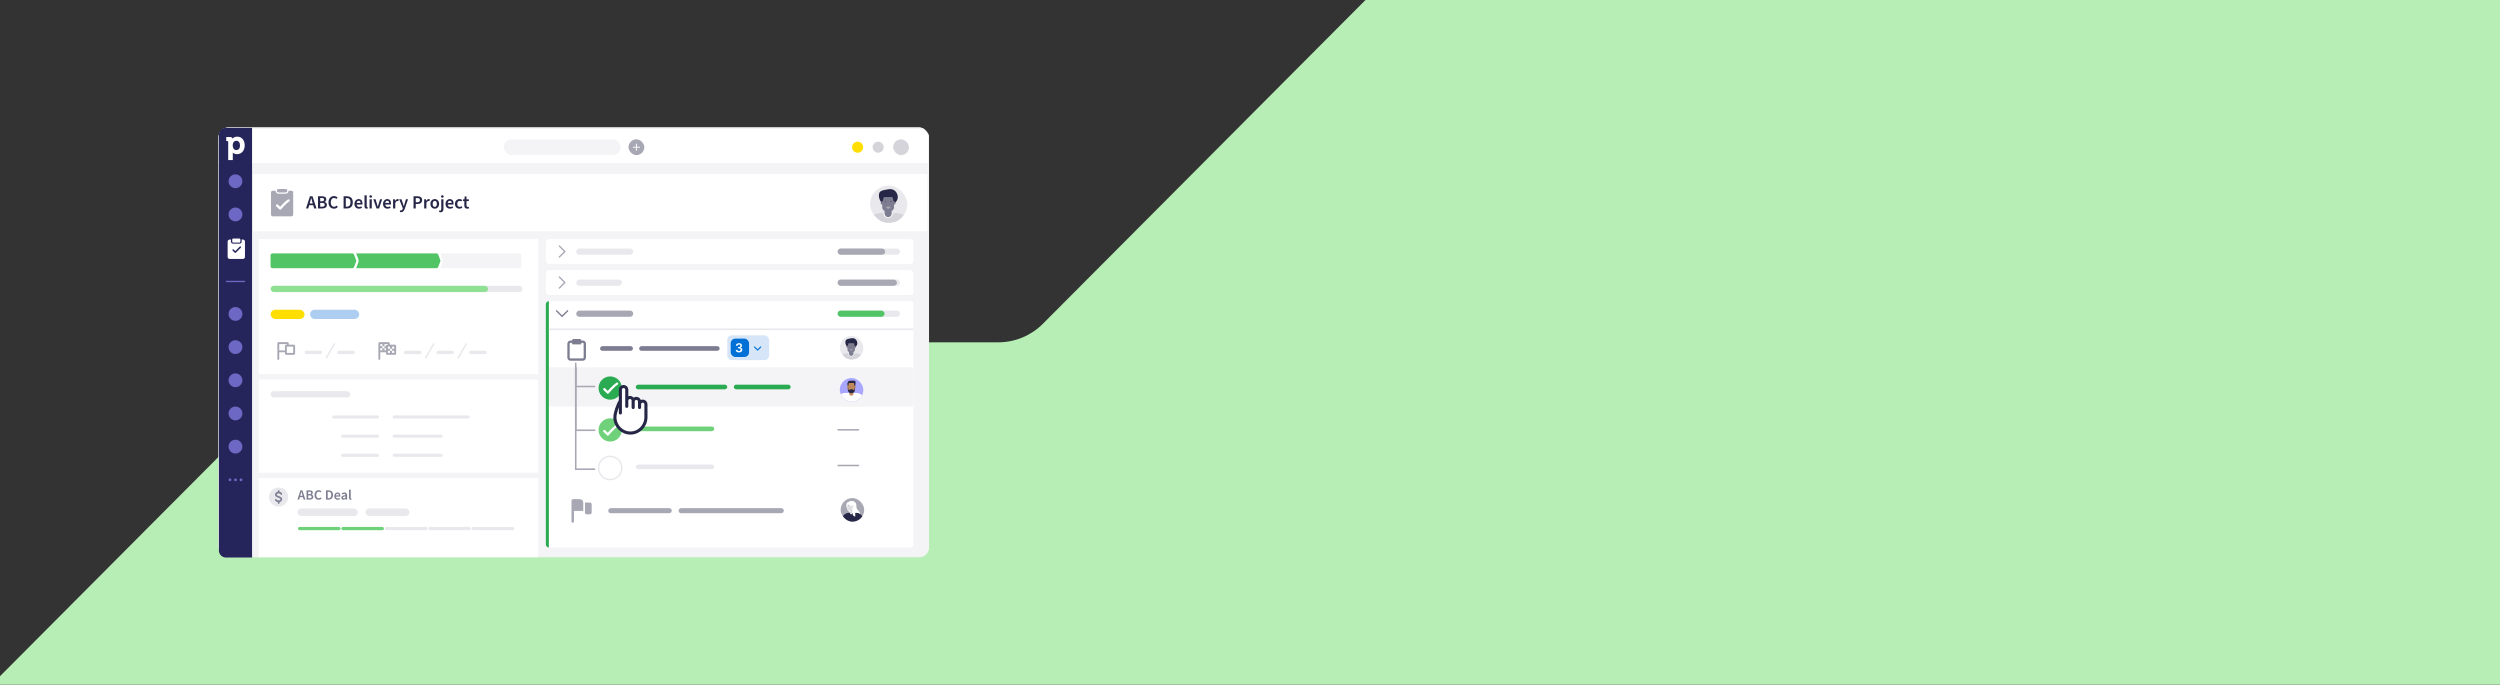 <svg fill="none" height="376" viewBox="0 0 1373 376" width="1373" xmlns="http://www.w3.org/2000/svg" xmlns:xlink="http://www.w3.org/1999/xlink"><rect x="0" y="0" width="1373" height="376" fill="#333333" stroke="none"/><clipPath id="a"><path d="m0 0h1373v376h-1373z"/></clipPath><clipPath id="b"><rect height="236" rx="5.429" width="390.209" x="120" y="70"/></clipPath><clipPath id="c"><rect height="20.448" rx="10.224" width="20.448" x="477.833" y="101.933"/></clipPath><clipPath id="d"><rect height="12.945" rx="6.473" width="12.945" x="461.681" y="273.532"/></clipPath><clipPath id="e"><path d="m146.411 266.383h13.183v13.183h-13.183z"/></clipPath><clipPath id="f"><rect height="12.945" rx="6.473" width="12.945" x="461.202" y="184.5"/></clipPath><clipPath id="g"><rect height="12.945" rx="6.473" width="12.945" x="461.202" y="207.617"/></clipPath><g clip-path="url(#a)"><path d="m816.178-66.496-243.406 244.299c-6.505 6.529-15.328 10.197-24.527 10.197h-351.183c-9.2 0-18.022 3.668-24.528 10.197l-242.712 243.603v80.074h1545.558v-588.37z" fill="#b7eeb5"/></g><g clip-path="url(#b)"><path d="m120 89.085h390.487v212.541c0 2.395-1.942 4.337-4.338 4.337h-381.812c-2.395 0-4.337-1.942-4.337-4.337z" fill="#f4f4f6"/><path d="m120 74.337c0-2.395 1.942-4.337 4.337-4.337h381.812c2.396 0 4.338 1.942 4.338 4.337v15.182h-390.487z" fill="#fff"/><rect fill="#d4d4da" height="8.675" rx="4.338" width="8.677" x="490.527" y="76.507"/><ellipse cx="482.284" cy="80.844" fill="#d4d4da" rx="3.037" ry="3.036"/><ellipse cx="471.003" cy="80.844" fill="#ffde00" rx="3.037" ry="3.036"/><rect fill="#f4f4f6" height="8.675" rx="4.337" width="64.213" x="276.628" y="76.507"/><rect fill="#a8a8b5" height="8.675" rx="4.338" width="8.677" x="345.18" y="76.507"/><path d="m349.52 82.579v-3.47m-1.736 1.735h3.471" stroke="#fff" stroke-linecap="round" stroke-linejoin="round" stroke-width=".506"/><path d="m506.368 70.417h-.239-.245-.25-.257-.262-.268-.273-.28-.284-.291-.296-.301-.307-.313-.318-.324-.329-.334-.34-.345-.351-.356-.361-.367-.372-.377-.382-.388-.393-.397-.403-.409-.413-.418-.424-.428-.433-.439-.443-.449-.453-.458-.463-.468-.472-.478-.482-.487-.492-.496-.501-.506-.511-.515-.52-.524-.529-.533-.538-.542-.547-.551-.556-.56-.565-.569-.573-.577-.582-.586-.591-.594-.599-.603-.607-.611-.615-.62-.623-.628-.631-.636-.639-.644-.647-.652-.655-.659-.663-.667-.67-.674-.678-.682-.686-.689-.693-.696-.7-.704-.707-.711-.715-.718-.721-.725-.728-.732-.735-.738-.742-.745-.749-.751-.755-.759-.761-.765-.767-.771-.774-.778-.78-.783-.787-.789-.792-.796-.798-.801-.804-.807-.81-.813-.816-.818-.821-.824-.826-.83-.832-.834-.837-.84-.843-.845-.847-.85-.853-.855-.857-.86-.863-.864-.868-.869-.872-.874-.876-.879-.881-.883-.885-.887-.89-.892-.893-.896-.898-.9-.902-.904-.906-.908-.909-.912-.914-.915-.917-.919-.921-.923-.924-.926-.928-.929-.931-.933-.934-.936-.937-.939-.941-.942-.943-.945-.947-.947-.949-.951-.952-.953-.954-.956-.957-.958-.959-.961-.962-.963-.964-.965-.966-.967-.968-.969-.971-.971-.972-.973-.974-.974-.976-.976-.978-.978-.979-.979-.98-.981-.982-.982-.983-.983-.984-.985-.985-.985-.987-.986-.987-.988-.987-.989-.988-.989-.989-.99-.99-.989-.991-.99-.991-.99-.991-.991-.991-.992-.991-.991-.991-.991-.991-.991-.991-.991-.991-.99-.991-.99-.99-.989-.99-.989-.989-.988-.988-.988-.987-.987-.987-.986-.985-.985-.984-.984-.983-.983-.982-.981-.981-.98-.979-.979-.978-.976-.977-.975-.974-.974-.973-.972-.97-.97-.969-.968-.967-.966-.964-.964-.962-.962-.96-.959-.958-.956-.956-.954-.952-.952-.95-.948-.948-.945-.945-.943-.941-.94-.939-.937-.935-.934-.932-.931-.928-.928-.925-.924-.922-.92-.918-.917-.915-.913-.911-.909-.907-.905-.904-.901-.899-.897-.896-.893-.891-.889-.886-.885-.882-.88-.878-.876-.873-.871-.869-.866-.864-.862-.859-.856-.855-.851-.85-.846-.845-.841-.839-.837-.833-.831-.829-.825-.823-.821-.817-.814-.812-.809-.806-.803-.801-.797-.794-.792-.788-.786-.782-.779-.776-.773-.77-.767-.764-.76-.757-.754-.751-.747-.744-.741-.737-.734-.731-.727-.724-.72-.717-.713-.71-.706-.702-.699-.696-.691-.688-.684-.681-.677-.673-.669-.666-.661-.658-.654-.65-.646-.642-.639-.634-.63-.626-.623-.618-.614-.609-.606-.602-.597-.593-.589-.585-.58-.576-.572-.568-.563-.558-.555-.549-.546-.541-.536-.532-.527-.523-.518-.514-.509-.504-.5-.495-.49-.485-.481-.476-.471-.466-.462-.456-.452-.447-.441-.437-.432-.427-.421-.417-.412-.406-.401-.397-.391-.386-.38-.376-.37-.365-.359-.354-.349-.344-.338-.333-.327-.322-.316-.311-.305-.3-.294-.289-.282c-2.005 0-3.621 1.625-3.621 3.632v227.578c0 2.165 1.755 3.92 3.921 3.92h381.812c2.18 0 3.921-1.659 3.921-3.81v-.188-.192-.194-.197-.201-.203-.207-.209-.212-.216-.218-.221-.224-.227-.23-.233-.236-.238-.242-.244-.247-.25-.253-.256-.258-.261-.264-.267-.269-.272-.275-.277-.28-.283-.286-.288-.291-.293-.296-.299-.301-.304-.306-.309-.312-.314-.316-.319-.322-.323-.327-.329-.331-.334-.336-.339-.341-.343-.346-.348-.35-.353-.355-.358-.36-.362-.364-.366-.369-.371-.373-.376-.378-.38-.382-.384-.386-.389-.39-.393-.395-.397-.399-.401-.403-.405-.408-.409-.411-.413-.416-.417-.419-.421-.423-.425-.427-.429-.43-.433-.434-.437-.438-.44-.441-.444-.445-.447-.449-.451-.452-.454-.456-.458-.459-.461-.462-.464-.466-.468-.469-.471-.472-.474-.475-.477-.479-.48-.482-.483-.484-.487-.487-.489-.491-.492-.493-.495-.496-.498-.499-.5-.502-.503-.504-.506-.507-.508-.51-.51-.512-.514-.514-.516-.517-.518-.52-.52-.522-.523-.524-.525-.526-.527-.529-.529-.531-.531-.533-.534-.534-.536-.537-.537-.539-.539-.541-.541-.543-.543-.544-.545-.546-.547-.547-.549-.549-.55-.551-.552-.552-.553-.554-.555-.555-.556-.557-.558-.558-.559-.559-.56-.561-.561-.562-.563-.563-.563-.565-.564-.566-.566-.566-.567-.567-.568-.568-.569-.569-.569-.57-.571-.57-.572-.571-.572-.572-.572-.573-.573-.574-.573-.574-.574-.575-.574-.575-.575-.575-.576-.575-.576-.576-.576-.576-.576-.577-.576-.577-.576-.577-.576-.577-.577-.576-.577-.576-.577-.576-.577-.576-.576-.577-.576-.576-.575-.576-.576-.575-.575-.575-.575-.574-.574-.574-.574-.574-.573-.573-.572-.573-.572-.571-.572-.571-.57-.57-.57-.569-.569-.569-.568-.567-.567-.567-.566-.565-.565-.565-.564-.563-.563-.562-.562-.561-.56-.56-.559-.559-.558-.557-.556-.556-.555-.554-.554-.552-.552-.552-.55-.55-.548-.548-.548-.546-.545-.545-.544-.542-.542-.541-.54-.539-.538-.538-.536-.535-.534-.533-.532-.531-.53-.529-.528-.527-.525-.525-.523-.522-.521-.52-.519-.518-.516-.515-.514-.513-.511-.51-.509-.508-.506-.505-.504-.502-.501-.5-.498-.497-.495-.494-.493-.491-.49-.488-.487-.485-.484-.483-.48-.48-.477-.477-.474-.473-.472-.47-.468-.467-.465-.463-.462-.46-.458-.457-.454-.454-.451-.45-.448-.446-.444-.443-.441-.439-.437-.435-.433-.432-.43-.427-.426-.424-.422-.42-.419-.416-.414-.412-.41-.409-.406-.404-.402-.4-.398-.396-.394-.392-.39-.387-.385-.383-.381-.379-.377-.374-.372-.37-.368-.365-.363-.361-.359-.356-.354-.351-.349-.347-.344-.342-.34-.337-.335-.333-.33-.328-.325-.323-.32-.318-.315-.313-.31-.307-.305-.302-.3-.297-.295-.292-.289-.287-.284-.281-.279-.276-.273-.271-.268-.265-.262-.26-.257-.254-.251-.248-.246-.243-.24-.237-.234-.231-.228-.226-.223-.22-.217-.214-.211-.208-.205-.202-.199-.196-.193-.19-.187-.183-.18-.177-.174c0-2.184-1.555-3.845-3.702-3.845z" stroke="#f4f4f6" stroke-linecap="round" stroke-linejoin="round" stroke-width=".833"/><path clip-rule="evenodd" d="m471.245 183.351v-7.671c0-1.164.944-2.109 2.109-2.109s2.109.945 2.109 2.109v7.231c0-1.165.944-2.109 2.109-2.109s2.109.944 2.109 2.109v.603c0-1.165.944-2.109 2.109-2.109s2.109.944 2.109 2.109v1.808c0-1.165.944-2.11 2.109-2.11s2.109.945 2.109 2.11v8.507c0 5.784-4.586 10.474-10.244 10.474-5.657 0-10.244-4.69-10.244-10.475 0-2.781 1.932-8.423 3.662-10.936z" fill="#fff" fill-rule="evenodd"/><path d="m471.245 175.68v7.671l.046-.459c-1.73 2.513-3.662 8.155-3.662 10.936 0 5.785 4.587 10.475 10.244 10.475 5.658 0 10.244-4.69 10.244-10.474v-8.507c0-1.165-.944-2.11-2.109-2.11s-2.109.945-2.109 2.11v-1.808m-12.654-7.834c0-1.164.944-2.109 2.109-2.109s2.109.945 2.109 2.109m-4.218 0v15.366m4.218-15.366v7.231m0-7.231v10.787m0-3.556c0-1.165.944-2.109 2.109-2.109s2.109.944 2.109 2.109m-4.218 0v3.775m4.218-3.775v.603m0-.603v4.52m0-3.917c0-1.165.944-2.109 2.109-2.109s2.109.944 2.109 2.109m-4.218 0v2.844m4.218-2.844v3.917" stroke="#262647" stroke-linecap="round" stroke-linejoin="round" stroke-width="1.438"/><path d="m0 0h370.614v31.523h-370.614z" fill="#fff" transform="translate(138.744 95.543)"/><path d="m156.939 103.807h-4.016c-.444 0-.804.315-.804.703v.469c0 .388.36.703.804.703h4.016c.297 0 .556-.141.695-.351.004-.005.008-.011.011-.017.062-.1.097-.214.097-.335v-.469c0-.388-.359-.703-.803-.703z" fill="#a8a8b5"/><path d="m160.085 104.745h-1.64v.234c0 .862-.765 1.406-1.506 1.406h-4.016c-.741 0-1.507-.544-1.507-1.406v-.234h-1.64c-.517 0-.937.419-.937.937v12.183c0 .518.42.937.937.937h10.309c.518 0 .938-.419.938-.937v-12.183c0-.518-.42-.937-.938-.937z" fill="#a8a8b5"/><path d="m152.176 112.843 1.712 1.689s2.518-3.054 4.595-4.416" stroke="#fff" stroke-linecap="round" stroke-linejoin="round" stroke-width="1.278"/><path d="m170.299 110.944c.215-.706.409-1.462.583-2.198h.041c.194.726.388 1.492.603 2.198l.225.797h-1.677zm-2.249 3.537h1.237l.511-1.789h2.219l.511 1.789h1.288l-2.167-6.686h-1.432zm6.59 0h2.321c1.472 0 2.576-.623 2.576-1.963 0-.899-.542-1.421-1.278-1.584v-.041c.573-.205.92-.818.92-1.452 0-1.227-1.012-1.646-2.392-1.646h-2.147zm1.216-3.936v-1.799h.849c.859 0 1.288.235 1.288.869 0 .572-.398.93-1.308.93zm0 2.986v-2.076h.982c.981 0 1.503.307 1.503.992 0 .746-.532 1.084-1.503 1.084zm7.563 1.073c.858 0 1.554-.327 2.116-.971l-.654-.726c-.368.409-.829.644-1.411.644-1.115 0-1.82-.92-1.82-2.423 0-1.493.777-2.392 1.84-2.392.522 0 .92.194 1.268.531l.644-.746c-.419-.46-1.094-.849-1.932-.849-1.697 0-3.067 1.299-3.067 3.487 0 2.218 1.339 3.445 3.016 3.445zm5.279-.123h1.85c1.984 0 3.21-1.145 3.21-3.374 0-2.218-1.226-3.312-3.271-3.312h-1.789zm1.216-.981v-4.713h.491c1.329 0 2.096.685 2.096 2.32 0 1.646-.767 2.393-2.096 2.393zm7.218 1.104c.654 0 1.268-.184 1.738-.532l-.409-.756c-.347.225-.736.347-1.165.347-.798 0-1.329-.49-1.452-1.329h3.169c.041-.184.062-.368.062-.613 0-1.411-.737-2.392-2.096-2.392-1.176 0-2.321 1.001-2.321 2.637 0 1.677 1.084 2.638 2.474 2.638zm-1.288-3.169c.102-.757.593-1.166 1.165-1.166.655 0 1.002.43 1.002 1.166zm5.498 3.169c.287 0 .491-.041.634-.112l-.143-.89c-.082.021-.123.021-.184.021-.123 0-.256-.103-.256-.399v-5.961h-1.216v5.899c0 .89.317 1.442 1.165 1.442zm1.62-.123h1.217v-5.03h-1.217zm.614-5.889c.429 0 .726-.276.726-.685s-.297-.685-.726-.685c-.43 0-.726.276-.726.685s.296.685.726.685zm3.207 5.889h1.39l1.708-5.03h-1.166l-.787 2.587c-.133.501-.286 1.012-.419 1.523h-.041c-.143-.511-.286-1.022-.429-1.523l-.777-2.587h-1.227zm6.044.123c.655 0 1.268-.184 1.738-.532l-.409-.756c-.347.225-.736.347-1.165.347-.798 0-1.329-.49-1.452-1.329h3.169c.041-.184.062-.368.062-.613 0-1.411-.736-2.392-2.096-2.392-1.176 0-2.321 1.001-2.321 2.637 0 1.677 1.084 2.638 2.474 2.638zm-1.288-3.169c.102-.757.593-1.166 1.166-1.166.654 0 1.001.43 1.001 1.166zm4.333 3.046h1.217v-3.046c.296-.767.777-1.033 1.175-1.033.205 0 .328.02.481.061l.245-1.032c-.153-.062-.317-.102-.572-.102-.532 0-1.064.368-1.432 1.022h-.03l-.092-.9h-.992zm4.351 2.055c1.105 0 1.636-.695 2.055-1.84l1.81-5.245h-1.165l-.737 2.444c-.122.46-.255.951-.378 1.421h-.041c-.143-.481-.286-.982-.439-1.421l-.849-2.444h-1.227l1.973 4.959-.092.317c-.163.49-.47.838-.991.838-.113 0-.205-.01-.348-.051l-.235.91c.194.071.388.112.664.112zm6.884-2.055h1.216v-2.443h.941c1.442 0 2.556-.675 2.556-2.168 0-1.554-1.114-2.075-2.597-2.075h-2.116zm1.216-3.414v-2.301h.808c.971 0 1.483.286 1.483 1.104 0 .808-.46 1.197-1.442 1.197zm4.632 3.414h1.217v-3.046c.296-.767.777-1.033 1.175-1.033.205 0 .327.02.481.061l.245-1.032c-.153-.062-.317-.102-.572-.102-.532 0-1.064.368-1.432 1.022h-.03l-.092-.9h-.992zm5.819.123c1.248 0 2.393-.961 2.393-2.628 0-1.676-1.145-2.647-2.393-2.647-1.257 0-2.402.971-2.402 2.647 0 1.667 1.145 2.628 2.402 2.628zm0-.981c-.725 0-1.155-.655-1.155-1.647 0-1.001.43-1.656 1.155-1.656.726 0 1.156.655 1.156 1.656 0 .992-.43 1.647-1.156 1.647zm3.148 2.954c1.206 0 1.615-.797 1.615-1.871v-5.255h-1.206v5.286c0 .583-.133.889-.573.889-.153 0-.296-.041-.429-.081l-.225.889c.194.082.46.143.818.143zm1.002-7.985c.429 0 .725-.276.725-.685s-.296-.685-.725-.685c-.43 0-.726.276-.726.685s.296.685.726.685zm4.229 6.012c.654 0 1.268-.184 1.738-.532l-.409-.756c-.348.225-.736.347-1.166.347-.797 0-1.329-.49-1.451-1.329h3.169c.041-.184.061-.368.061-.613 0-1.411-.736-2.392-2.095-2.392-1.176 0-2.321 1.001-2.321 2.637 0 1.677 1.083 2.638 2.474 2.638zm-1.288-3.169c.102-.757.593-1.166 1.165-1.166.655 0 1.002.43 1.002 1.166zm6.439 3.169c.572 0 1.165-.194 1.646-.613l-.491-.767c-.286.235-.634.399-1.033.399-.766 0-1.308-.655-1.308-1.647 0-1.001.552-1.656 1.349-1.656.317 0 .573.102.828.327l.583-.756c-.368-.327-.838-.562-1.472-.562-1.35 0-2.535.971-2.535 2.647 0 1.667 1.063 2.628 2.433 2.628zm4.306 0c.408 0 .777-.092 1.042-.215l-.214-.848c-.174.071-.348.102-.522.102-.47 0-.705-.286-.705-.869v-2.362h1.278v-.961h-1.278v-1.564h-1.002l-.143 1.564-.777.062v.899h.715v2.362c0 1.094.43 1.83 1.606 1.83z" fill="#262647"/><g clip-path="url(#c)"><rect fill="#e9e9ed" height="20.448" rx="10.224" width="20.448" x="477.833" y="101.933"/><g fill="#d4d4da"><path d="m493.182 117.064 2.752 8.438c.2.613.302 1.255.302 1.9v12.359h-17.994v-12.506c0-.284.057-.565.168-.827l5.188-9.364z"/><path clip-rule="evenodd" d="m492.294 132.87v-15.806c4.293 0 7.774 3.481 7.774 7.775v8.031c0 3.811-3.09 6.9-6.901 6.9h-2.179c-3.811.001-6.901-3.089-6.901-6.9z" fill-rule="evenodd"/><path d="m472.428 133.276h.006l-.214.532c-1.146 2.85.959 5.953 4.038 5.953h12.208v-6.485h-8.453l6.77-16.212h-3.519c-2.817 0-4.818 1.613-5.832 4.084z"/></g><path d="m487.75 119.722c1.412 0 2.556-1.19 2.556-2.658h-5.112c0 1.468 1.145 2.658 2.556 2.658z" fill="#fff"/><path d="m486.538 104.176c1.24-.233 2.278-.462 3.282-.238 1.004.227 1.969.908 2.583 1.943.614 1.034.874 2.418.494 3.555-.38 1.14-1.398 2.03-2.425 3.141s-2.064 2.441-2.99 2.415c-.925-.029-1.745-1.417-2.532-2.545-.784-1.13-1.54-2.002-1.954-3.22-.417-1.221-.496-2.785.185-3.686.679-.898 2.12-1.133 3.357-1.365z" fill="#262647"/><path d="m490.998 112.345v1.515c0 .887-.533 1.649-1.296 1.985v1.478c0 1.073-.87 1.944-1.943 1.944-1.074 0-1.944-.871-1.944-1.944v-1.478c-.763-.336-1.296-1.098-1.296-1.985v-1.515c-.477 0-.863-.387-.863-.864s.386-.864.863-.864h.216l.648-2.387h4.751l.648 2.387h.216c.477 0 .864.387.864.864s-.387.864-.864.864z" fill="#7d7d91"/><path d="m486.626 113.956s.49-.572 1.226-.572c.737 0 1.227.572 1.227.572s-.435.654-1.227.654c-.791 0-1.226-.654-1.226-.654z" fill="#a8a8b5"/><g fill="#262647"><circle cx="486.263" cy="110.726" r=".205"/><circle cx="489.263" cy="110.726" r=".205"/></g></g><path d="m0 0h153.357v74.123h-153.357z" fill="#fff" transform="translate(142.152 131.327)"/><rect fill="#e9e9ed" height="3.408" rx="1.704" width="138.342" x="148.636" y="156.98"/><rect fill="#90e093" height="3.408" rx="1.704" width="119.394" x="148.636" y="156.98"/><rect fill="#ffde00" height="5.112" rx="2.556" width="18.601" x="148.636" y="170.092"/><rect fill="#aecef1" height="5.112" rx="2.556" width="27.016" x="170.275" y="170.092"/><g fill="#e9e9ed"><rect height="1.849" rx=".925" transform="matrix(1 0 0 -1 167.307 194.478)" width="9.631"/><rect height="1.849" rx=".925" transform="matrix(1 0 0 -1 221.834 194.478)" width="9.631"/><rect height="1.849" rx=".925" transform="matrix(1 0 0 -1 185.198 194.478)" width="9.631"/><rect height="1.849" rx=".925" transform="matrix(1 0 0 -1 239.726 194.478)" width="9.631"/><rect height="1.849" rx=".925" transform="matrix(1 0 0 -1 257.618 194.478)" width="9.631"/><rect height=".852" rx=".426" transform="matrix(.5 -.866 -.866 -.5 179.414 197.085)" width="9.631"/><rect height=".852" rx=".426" transform="matrix(.5 -.866 -.866 -.5 233.941 197.085)" width="9.631"/><rect height=".852" rx=".426" transform="matrix(.5 -.866 -.866 -.5 251.833 197.085)" width="9.631"/></g><path d="m238.462 140.214c0-.941.763-1.704 1.704-1.704h45.109c.941 0 1.704.763 1.704 1.704v3.01 3.01c0 .941-.763 1.704-1.704 1.704h-45.109c-.941 0-1.704-.763-1.704-1.704z" style="fill-rule:evenodd;clip-rule:evenodd;fill:#f4f4f6;stroke:#fff;stroke-width:1.315;stroke-linejoin:round"/><path d="m194.146 140.214c0-.941.762-1.704 1.703-1.704h43.855c.709 0 1.343.439 1.594 1.102l1.136 3.01c.147.388.147.816 0 1.204l-1.136 3.01c-.251.663-.885 1.102-1.594 1.102h-43.855c-.941 0-1.703-.763-1.703-1.704z" style="fill-rule:evenodd;clip-rule:evenodd;fill:#51c466;stroke:#fff;stroke-width:1.315;stroke-linejoin:round"/><path d="m147.923 140.215c0-.941.763-1.704 1.704-1.704h43.854c.709 0 1.343.439 1.594 1.102l1.137 3.009c.146.388.146.816 0 1.204l-1.137 3.01c-.251.663-.885 1.102-1.594 1.102h-43.854c-.941 0-1.704-.763-1.704-1.704z" style="fill-rule:evenodd;clip-rule:evenodd;fill:#51c466;stroke:#fff;stroke-width:1.315;stroke-linejoin:round"/><path d="m153.367 188.958v3.48h3.128v-2.436c0-.385.311-.696.695-.696h.351v-.348zm3.128 4.523h-3.128v3.653c0 .288-.234.522-.522.522s-.522-.234-.522-.522v-8.698c0-.288.234-.521.522-.521.028 0 .055.002.081.006.03-.004.061-.006.093-.006h4.869c.385 0 .696.311.696.695v.696h2.782c.384 0 .696.311.696.696v4.175c0 .384-.312.696-.696.696h-4.176c-.384 0-.695-.312-.695-.696zm1.043.348h3.48v-3.48h-3.48z" fill="#a8a8b5"/><path d="m211.166 188.958h1.86v.348h-.35c-.384 0-.696.311-.696.696v.117h-.814v1.161h-1.161v-1.161h-1.153v-1.161h1.153v1.161h1.161zm.814 2.322v1.158h-.814v-1.158zm0 2.201v.696c0 .384.312.696.696.696h4.175c.384 0 .696-.312.696-.696v-4.175c0-.385-.312-.696-.696-.696h-2.782v-.696c0-.384-.311-.695-.695-.695h-4.87c-.323 0-.595.22-.673.519-.014.048-.022.099-.022.152v8.548c0 .288.233.522.522.522.288 0 .521-.234.521-.522v-3.653zm-3.128-2.201h1.153v1.158h-1.153zm4.171-.933h1.161v1.162h-1.161zm3.484 0v1.162h-1.161v-1.162zm-3.484 2.323h1.161v-1.161h1.162v1.161h1.161v1.161h-1.161v-1.161h-1.162v1.161h-1.161z" fill="#a8a8b5"/><path d="m0 0h153.357v51.119h-153.357z" fill="#fff" transform="translate(142.152 208.448)"/><g fill="#e9e9ed"><rect height="3.408" rx="1.704" width="43.733" x="148.636" y="214.834"/><rect height="1.704" rx=".852" width="25.799" x="182.365" y="228.139"/><rect height="1.704" rx=".852" width="20.862" x="187.301" y="238.67"/><rect height="1.704" rx=".852" width="20.862" x="187.301" y="249.201"/><rect height="1.704" rx=".852" width="42.344" x="215.604" y="228.139"/><rect height="1.704" rx=".852" width="27.535" x="215.604" y="238.67"/><rect height="1.704" rx=".852" width="27.535" x="215.604" y="249.201"/></g><rect fill="#fff" height="13.632" rx="1.704" width="201.921" x="299.769" y="131.327"/><rect fill="#e9e9ed" height="3.408" rx="1.704" width="34.31" x="460" y="136.5"/><rect fill="#a8a8b5" height="3.408" rx="1.704" width="26.153" x="460" y="136.5"/><rect fill="#e9e9ed" height="3.408" rx="1.704" transform="matrix(1 0 0 -1 316.448 139.908)" width="31.336"/><path d="m306.917 134.846c.148-.148.388-.148.536 0l3.029 3.029c.148.148.148.387 0 .535l-3.029 3.03c-.148.147-.388.147-.536 0-.148-.148-.148-.388 0-.536l2.762-2.761-2.762-2.762c-.148-.148-.148-.388 0-.535z" fill="#a8a8b5"/><rect fill="#fff" height="13.632" rx="1.704" width="201.921" x="299.769" y="148.366"/><rect fill="#e9e9ed" height="3.408" rx="1.704" width="34.31" x="460" y="153.54"/><rect fill="#a8a8b5" height="3.408" rx="1.704" width="32.596" x="460" y="153.54"/><rect fill="#e9e9ed" height="3.408" rx="1.704" transform="matrix(1 0 0 -1 316.448 156.948)" width="25.134"/><path d="m306.917 151.885c.148-.148.388-.148.536 0l3.029 3.029c.148.148.148.388 0 .536l-3.029 3.029c-.148.148-.388.148-.536 0s-.148-.388 0-.535l2.762-2.762-2.762-2.762c-.148-.147-.148-.387 0-.535z" fill="#a8a8b5"/><rect fill="#fff" height="135.466" rx="1.704" width="201.921" x="299.769" y="165.234"/><path d="m301.44 201.703h200.249v21.637h-200.249z" fill="#f4f4f6"/><rect fill="#e9e9ed" height="3.408" rx="1.704" width="34.31" x="460" y="170.58"/><rect fill="#51c466" height="3.408" rx="1.704" width="25.799" x="460" y="170.58"/><path d="m301.44 165.406v135.293c-.923 0-1.671-.748-1.671-1.671v-131.951c0-.923.748-1.671 1.671-1.671z" fill="#2aaa51"/><rect fill="#a8a8b5" height="3.408" rx="1.704" transform="matrix(1 0 0 -1 316.448 173.988)" width="31.336"/><rect fill="#6fd27a" height="2.556" rx="1.278" transform="matrix(1 0 0 -1 349.169 236.814)" width="43.069"/><rect fill="#2aaa51" height="2.556" rx="1.278" transform="matrix(1 0 0 -1 349.169 213.81)" width="50.24"/><rect fill="#2aaa51" height="2.556" rx="1.278" transform="matrix(-1 0 0 -1 868.448 427.62)" width="31.224" x="434.224" y="213.81"/><rect fill="#e9e9ed" height="2.556" rx="1.278" transform="matrix(1 0 0 -1 349.169 257.687)" width="43.069"/><rect fill="#a8a8b5" height=".852" rx=".426" transform="matrix(1 0 0 -1 459.891 236.484)" width="12.03"/><rect fill="#a8a8b5" height=".852" rx=".426" transform="matrix(1 0 0 -1 459.891 256.08)" width="12.03"/><path d="m311.997 170.44c.148.148.148.387 0 .535l-3.03 3.029c-.147.148-.387.148-.535 0l-3.029-3.029c-.148-.148-.148-.387 0-.535s.387-.148.535 0l2.762 2.761 2.761-2.761c.148-.148.388-.148.536 0z" fill="#7d7d91"/><path d="m316.199 199.522v12.739h10.359" stroke="#a8a8b5" stroke-linecap="round" stroke-width=".852"/><path d="m316.199 202.078v34.226h10.359" stroke="#a8a8b5" stroke-linecap="round" stroke-width=".852"/><path d="m316.199 202.078v55.609h10.359" stroke="#a8a8b5" stroke-linecap="round" stroke-width=".852"/><path clip-rule="evenodd" d="m335.111 242.51c3.529 0 6.39-2.86 6.39-6.389s-2.861-6.39-6.39-6.39-6.39 2.861-6.39 6.39 2.861 6.389 6.39 6.389z" fill="#6fd27a" fill-rule="evenodd"/><path d="m331.894 236.735 1.913 1.888s2.814-3.414 5.135-4.936" stroke="#fff" stroke-linecap="round" stroke-linejoin="round" stroke-width="1.278"/><path clip-rule="evenodd" d="m335.111 219.507c3.529 0 6.39-2.861 6.39-6.39s-2.861-6.39-6.39-6.39-6.39 2.861-6.39 6.39 2.861 6.39 6.39 6.39z" fill="#2aaa51" fill-rule="evenodd"/><path d="m331.894 213.731 1.913 1.888s2.814-3.414 5.135-4.935" stroke="#fff" stroke-linecap="round" stroke-linejoin="round" stroke-width="1.278"/><path d="m335.111 263.384c3.529 0 6.39-2.861 6.39-6.39s-2.861-6.39-6.39-6.39-6.39 2.861-6.39 6.39 2.861 6.39 6.39 6.39z" style="fill-rule:evenodd;clip-rule:evenodd;stroke:#e9e9ed;stroke-width:.852;stroke-linecap:round;stroke-linejoin:round"/><path d="m301.44 180.404h200.249v.852h-200.249z" fill="#e9e9ed"/><rect fill="#7d7d91" height="2.556" rx="1.278" transform="matrix(1 0 0 -1 329.55 192.669)" width="18.068"/><rect fill="#7d7d91" height="2.556" rx="1.278" transform="matrix(1 0 0 -1 351.026 192.669)" width="44.219"/><path d="m314.158 188.316h-.866c-.235 0-.426.19-.426.426v7.667c0 .236.191.426.426.426h6.816c.235 0 .426-.19.426-.426v-7.667c0-.236-.191-.426-.426-.426h-.838v.414c0 .235-.191.426-.426.426h-4.26c-.235 0-.426-.191-.426-.426zm5.112-1.278h.838c.941 0 1.704.762 1.704 1.704v7.667c0 .941-.763 1.704-1.704 1.704h-6.816c-.941 0-1.704-.763-1.704-1.704v-7.667c0-.942.763-1.704 1.704-1.704h.866c0-.471.381-.852.852-.852h3.408c.47 0 .852.381.852.852z" fill="#7d7d91"/><rect fill="#d6e6f8" height="13.632" rx="2.556" width="22.988" x="399.409" y="184.173"/><rect fill="#0070d6" height="10.085" rx="2.556" width="10.09" x="401.296" y="185.964"/><path d="m405.859 193.555c-.349 0-.659-.06-.93-.179-.269-.12-.482-.286-.639-.499-.156-.213-.239-.459-.249-.738h.91c.008.134.052.251.133.351.081.098.188.175.322.23s.284.082.45.082c.178 0 .335-.031.472-.092.137-.063.245-.15.322-.261.078-.112.115-.24.114-.385.001-.15-.037-.283-.116-.397-.079-.115-.194-.204-.344-.269-.149-.064-.328-.097-.537-.097h-.438v-.692h.438c.172 0 .323-.03.452-.089.131-.06.233-.144.308-.252.074-.11.11-.237.109-.38.001-.141-.03-.262-.095-.366-.063-.105-.152-.186-.269-.244-.114-.058-.249-.087-.404-.087-.151 0-.292.027-.421.082s-.233.133-.312.235c-.079.1-.121.219-.126.358h-.864c.006-.278.086-.521.24-.731.154-.211.361-.376.619-.494.258-.119.548-.179.869-.179.331 0 .618.062.862.187.245.122.435.288.569.496s.2.438.2.69c.002.279-.08.513-.246.701-.165.189-.381.313-.649.371v.039c.348.048.616.177.801.387.187.208.28.467.278.777 0 .277-.079.526-.237.745-.156.218-.373.389-.648.513-.275.125-.589.187-.944.187z" fill="#fff"/><path d="m414.166 190.338c.124-.124.325-.124.449 0l1.469 1.469 1.469-1.469c.124-.124.325-.124.449 0s.124.325 0 .449l-1.693 1.693c-.06.06-.141.093-.225.093s-.165-.033-.224-.093l-1.694-1.693c-.124-.124-.124-.325 0-.449z" fill="#0070d6"/><path clip-rule="evenodd" d="m340.717 220.399v-6.38c0-.969.786-1.754 1.754-1.754.969 0 1.754.785 1.754 1.754v6.014c0-.969.786-1.754 1.754-1.754.969 0 1.755.785 1.755 1.754v.501c0-.968.785-1.754 1.754-1.754.968 0 1.754.786 1.754 1.754v1.504c0-.969.785-1.754 1.754-1.754s1.754.785 1.754 1.754v7.076c0 4.81-3.815 8.711-8.52 8.711s-8.52-3.901-8.52-8.712c0-2.313 1.607-7.006 3.046-9.096z" fill="#fff" fill-rule="evenodd"/><path d="m340.717 214.019v6.38l.039-.382c-1.439 2.09-3.046 6.783-3.046 9.096 0 4.811 3.815 8.712 8.52 8.712s8.52-3.901 8.52-8.711v-7.076c0-.969-.785-1.754-1.754-1.754s-1.754.785-1.754 1.754v-1.504m-10.525-6.515c0-.969.786-1.754 1.754-1.754.969 0 1.754.785 1.754 1.754m-3.508 0v12.78m3.508-12.78v6.014m0-6.014v8.972m0-2.958c0-.969.786-1.754 1.754-1.754.969 0 1.755.785 1.755 1.754m-3.509 0v3.14m3.509-3.14v.501m0-.501v3.759m0-3.258c0-.968.785-1.754 1.754-1.754.968 0 1.754.786 1.754 1.754m-3.508 0v2.366m3.508-2.366v3.258" stroke="#262647" stroke-linecap="round" stroke-linejoin="round" stroke-width="1.704"/><rect fill="#a8a8b5" height="2.774" rx="1.387" transform="matrix(1 0 0 -1 334.035 281.854)" width="34.916"/><rect fill="#a8a8b5" height="2.774" rx="1.387" transform="matrix(1 0 0 -1 372.65 281.854)" width="57.827"/><path d="m313.858 275.059c0-.511.414-.925.925-.925h3.698c1.022 0 1.85.828 1.85 1.85v4.62h-5.086v5.782c0 .383-.31.694-.693.694s-.694-.311-.694-.694zm7.402.926v5.547c0 .51.414.924.925.924h1.844c.511 0 .925-.414.925-.924v-4.622c0-.511-.414-.925-.925-.925z" fill="#a8a8b5"/><g clip-path="url(#d)"><rect fill="#a8a8b5" height="12.945" rx="6.473" width="12.945" x="461.681" y="273.532"/><path d="m467.808 275.12c-.885 0-1.474.134-1.917.669-.82-.012-1.082 1.04-1.082 1.697 0 2.759 2.237 4.995 4.995 4.995h2.723s-.148-1.204-1.033-2.008c-.884-.803-1.179-1.204-1.179-2.81 0-2.008-1.622-2.543-2.507-2.543z" fill="#fff"/><path d="m462.458 290.49h13.98l-2.725-6.605c-.553-1.352-1.868-2.235-3.326-2.235h-4.153c-2.098 0-3.799 1.701-3.799 3.799z" fill="#262647"/><path d="m465.394 278.182.194-1.414 1.009.689c.42.288.934.39 1.425.291.077-.047.168-.074.265-.074.284 0 .514.232.514.518s-.23.518-.514.518v2.977c0 .429-.345.777-.771.777s-.771-.348-.771-.777v-1.165h-.062c-.851 0-1.505-.757-1.389-1.606l.016-.114-.164-.026c-.089-.014-.13-.119-.073-.19z" fill="#dfdfe3"/><circle cx="465.953" cy="277.804" fill="#262647" r=".129"/><path d="m468.282 278.71h1.425v4.965c-.787 0-1.425-.638-1.425-1.425z" fill="#fff"/></g><path d="m0 0h153.357v76.161h-153.357z" fill="#fff" transform="translate(142.152 262.566)"/><g clip-path="url(#e)"><path clip-rule="evenodd" d="m153.003 278.248c2.912 0 5.273-2.361 5.273-5.273 0-2.913-2.361-5.274-5.273-5.274s-5.273 2.361-5.273 5.274c0 2.912 2.361 5.273 5.273 5.273z" fill="#e9e9ed" fill-rule="evenodd"/><path d="m154.506 271.316c-.124-.401-.685-.821-1.447-.821-.961 0-1.559.47-1.559 1.183 0 .476.501.886 1.503 1.229 1.002.344 1.503.753 1.503 1.229 0 .714-.598 1.183-1.559 1.183-.761 0-1.322-.42-1.447-.82m1.545-4.808v.782m0 4.845v.941" stroke="#7d7d91" stroke-linecap="round" stroke-linejoin="round" stroke-width=".942"/></g><path d="m165.056 271.694c.163-.536.31-1.111.442-1.671h.032c.147.552.295 1.135.458 1.671l.171.606h-1.274zm-1.71 2.689h.94l.389-1.36h1.686l.389 1.36h.979l-1.648-5.083h-1.088zm5.009 0h1.764c1.119 0 1.959-.474 1.959-1.492 0-.684-.412-1.08-.972-1.205v-.031c.435-.155.7-.622.7-1.103 0-.933-.77-1.252-1.819-1.252h-1.632zm.925-2.992v-1.368h.645c.653 0 .979.179.979.661 0 .435-.303.707-.995.707zm0 2.269v-1.577h.746c.746 0 1.142.233 1.142.753 0 .568-.404.824-1.142.824zm5.748.816c.653 0 1.181-.248 1.609-.738l-.498-.552c-.279.311-.629.49-1.072.49-.847 0-1.383-.7-1.383-1.842 0-1.135.59-1.819 1.398-1.819.397 0 .7.148.964.404l.49-.567c-.319-.35-.832-.645-1.469-.645-1.29 0-2.331.987-2.331 2.65 0 1.687 1.018 2.619 2.292 2.619zm4.013-.093h1.406c1.508 0 2.441-.87 2.441-2.565 0-1.686-.933-2.518-2.487-2.518h-1.36zm.925-.746v-3.583h.373c1.01 0 1.593.521 1.593 1.764 0 1.252-.583 1.819-1.593 1.819zm5.486.839c.498 0 .964-.14 1.321-.404l-.311-.575c-.264.171-.559.264-.886.264-.606 0-1.01-.373-1.103-1.01h2.409c.031-.14.047-.28.047-.466 0-1.073-.56-1.819-1.593-1.819-.894 0-1.765.762-1.765 2.005 0 1.275.824 2.005 1.881 2.005zm-.979-2.409c.078-.575.451-.886.886-.886.497 0 .761.326.761.886zm4.135 2.409c.451 0 .824-.217 1.166-.513h.031l.078.42h.746v-2.262c0-1.064-.482-1.655-1.43-1.655-.606 0-1.15.233-1.57.497l.326.607c.342-.202.7-.358 1.073-.358.513 0 .668.327.684.715-1.57.171-2.239.591-2.239 1.43 0 .668.467 1.119 1.135 1.119zm.28-.73c-.311 0-.529-.125-.529-.451 0-.389.311-.622 1.353-.746v.808c-.28.264-.513.389-.824.389zm3.681.73c.217 0 .373-.031.481-.085l-.108-.676c-.062.015-.094.015-.14.015-.093 0-.194-.078-.194-.303v-4.531h-.925v4.484c0 .677.241 1.096.886 1.096z" fill="#7d7d91"/><rect fill="#e9e9ed" height="4.145" rx="2.072" width="33.158" x="163.361" y="279.266"/><rect fill="#e9e9ed" height="4.145" rx="2.072" width="24.224" x="200.665" y="279.266"/><rect fill="#6fd27a" height="1.814" rx=".907" width="23.396" x="163.626" y="289.382"/><rect fill="#6fd27a" height="1.814" rx=".907" width="23.396" x="187.475" y="289.382"/><rect fill="#e9e9ed" height="1.814" rx=".907" width="23.396" x="211.325" y="289.382"/><rect fill="#e9e9ed" height="1.814" rx=".907" width="23.396" x="235.174" y="289.382"/><rect fill="#e9e9ed" height="1.814" rx=".907" width="23.396" x="259.024" y="289.382"/></g><path d="m120.211 74.141c0-2.156 1.748-3.904 3.904-3.904h14.319v235.963h-14.319c-2.156 0-3.904-1.748-3.904-3.904z" fill="#26255b"/><ellipse cx="129.323" cy="99.548" fill="#6c68c4" rx="3.796" ry="3.795"/><ellipse cx="129.323" cy="117.766" fill="#6c68c4" rx="3.796" ry="3.795"/><path d="m127.534 131.57c0-.309.251-.56.56-.56h3.36c.309 0 .56.251.56.56v1.12c0 .309-.251.56-.56.56h-3.36c-.309 0-.56-.251-.56-.56zm-.7 0h-.7c-.618 0-1.12.502-1.12 1.12v8.4c0 .619.502 1.12 1.12 1.12h7.28c.619 0 1.12-.501 1.12-1.12v-8.4c0-.618-.501-1.12-1.12-1.12h-.7v1.12c0 .619-.501 1.12-1.12 1.12h-3.64c-.618 0-1.12-.501-1.12-1.12zm1.489 5.443.891.891 2.475-2.475c.164-.164.43-.164.594 0s.164.43 0 .594l-2.772 2.772c-.079.079-.185.123-.297.123-.111 0-.218-.044-.297-.123l-1.188-1.188c-.164-.164-.164-.43 0-.594s.43-.164.594 0z" fill="#fff"/><g fill="#6c68c4"><path d="m124.008 154.58c0-.21.169-.38.379-.38h9.871c.21 0 .379.17.379.38 0 .209-.169.379-.379.379h-9.871c-.21 0-.379-.17-.379-.379z"/><ellipse cx="129.323" cy="172.419" rx="3.796" ry="3.795"/><ellipse cx="129.323" cy="190.637" rx="3.796" ry="3.795"/><ellipse cx="129.323" cy="208.853" rx="3.796" ry="3.795"/><ellipse cx="129.323" cy="227.071" rx="3.796" ry="3.795"/><ellipse cx="129.323" cy="245.29" rx="3.796" ry="3.795"/><ellipse cx="126.287" cy="263.507" rx=".759" ry=".759"/><ellipse cx="129.323" cy="263.508" rx=".759" ry=".759"/><ellipse cx="132.361" cy="263.507" rx=".759" ry=".759"/></g><path clip-rule="evenodd" d="m127.805 79.907c0-1.921 1.041-2.605 2.015-2.605 1.195 0 1.998 1.039 1.998 2.587 0 1.765-1.021 2.554-2.032 2.554-1.362 0-1.981-1.316-1.981-2.536zm2.495-4.865c-1.421 0-2.244.644-2.641 1.089-.047-.383-.297-.881-1.275-.881h-2.123v2.242h.87c.147 0 .195.047.195.196v10.238h2.53v-3.842c0-.104-.001-.201-.004-.287.395.366 1.15.871 2.329.871 2.474 0 4.204-1.978 4.204-4.812 0-2.879-1.643-4.813-4.085-4.813z" fill="#fff" fill-rule="evenodd"/><g clip-path="url(#f)"><rect fill="#e9e9ed" height="12.945" rx="6.473" width="12.945" x="461.202" y="184.5"/><g fill="#d4d4da"><path d="m470.919 194.08 1.606 4.923c.217.666.328 1.362.328 2.062v7.384h-11.392v-7.918c0-.179.036-.357.106-.523l3.284-5.928z"/><path clip-rule="evenodd" d="m475.279 204.086c0 2.413-1.956 4.369-4.369 4.369h-1.38c-2.413 0-4.369-1.956-4.369-4.369h5.196v-10.006c2.718 0 4.922 2.203 4.922 4.922z" fill-rule="evenodd"/><path d="m457.78 204.344h.004l-.136.336c-.725 1.805.607 3.769 2.557 3.769h7.728v-4.105h-5.351l4.286-10.264h-2.228c-1.783 0-3.05 1.021-3.692 2.585z"/></g><path d="m467.48 195.763c.894 0 1.619-.754 1.619-1.683h-3.237c0 .929.725 1.683 1.618 1.683z" fill="#fff"/><path d="m466.713 185.92c.785-.147 1.442-.292 2.077-.15.636.143 1.248.574 1.636 1.229.389.655.553 1.532.313 2.252-.241.721-.885 1.285-1.535 1.988-.651.703-1.307 1.546-1.894 1.529-.585-.019-1.104-.897-1.602-1.612-.497-.715-.976-1.267-1.238-2.038-.263-.773-.313-1.763.118-2.333.43-.569 1.342-.718 2.125-.865z" fill="#262647"/><path d="m469.536 191.092v.959c0 .562-.337 1.044-.82 1.257v.936c0 .679-.551 1.23-1.23 1.23-.68 0-1.231-.551-1.231-1.23v-.936c-.483-.213-.82-.695-.82-1.257v-.959c-.302 0-.547-.245-.547-.547s.245-.547.547-.547h.137l.41-1.511h3.008l.41 1.511h.136c.302 0 .547.245.547.547s-.245.547-.547.547z" fill="#7d7d91"/><path d="m466.768 192.112s.311-.362.777-.362.777.362.777.362-.276.414-.777.414-.777-.414-.777-.414z" fill="#a8a8b5"/><g fill="#262647"><ellipse cx="466.539" cy="190.067" rx=".13" ry=".13"/><ellipse cx="468.438" cy="190.067" rx=".13" ry=".13"/></g></g><g clip-path="url(#g)"><rect fill="#a9a6ff" height="12.945" rx="6.473" width="12.945" x="461.202" y="207.617"/><path d="m458.095 224.488 2.33-6.236c.604-1.475 2.071-2.437 3.627-2.437h.903 5.438c2.145 0 4.143 1.738 4.143 3.883v4.79z" fill="#fff"/><path d="m466.82 213.09c-.478-.36-.889-.651-1.154-1.073-.264-.422-.381-.975-.277-1.517s.429-1.07.891-1.296c.464-.228 1.064-.153 1.733-.145.668.008 1.405-.05 1.703.283.297.332.157 1.057.082 1.689-.076.631-.085 1.172-.31 1.701-.224.532-.662 1.054-1.154 1.1-.491.047-1.036-.383-1.514-.742z" fill="#262647"/><path d="m469.521 213.053v.91c0 .542-.334 1.007-.806 1.2v1.002c0 .643-.522 1.165-1.166 1.165s-1.166-.522-1.166-1.165v-1.028c-.442-.206-.748-.654-.748-1.174v-.91c-.291-.033-.518-.28-.518-.58s.227-.547.518-.579v-.004h.259l.259-1.554h2.85l.259 1.554h.259v.004c.291.032.518.279.518.579s-.227.547-.518.58z" fill="#c18959"/><g fill="#262647"><path d="m466.283 214.222 1.036-.518c.15.125.368.125.518 0l1.036.518c.215 0 .389-.174.389-.389v-.777c0-.143.116-.259.259-.259v1.295c0 1.002-.812 1.814-1.814 1.814h-.259c-1.001 0-1.813-.812-1.813-1.814v-1.295c.143 0 .259.116.259.259v.777c0 .215.174.389.389.389z"/><circle cx="466.728" cy="212.279" r=".13"/><ellipse cx="468.369" cy="212.279" rx=".13" ry=".13"/></g></g></svg>